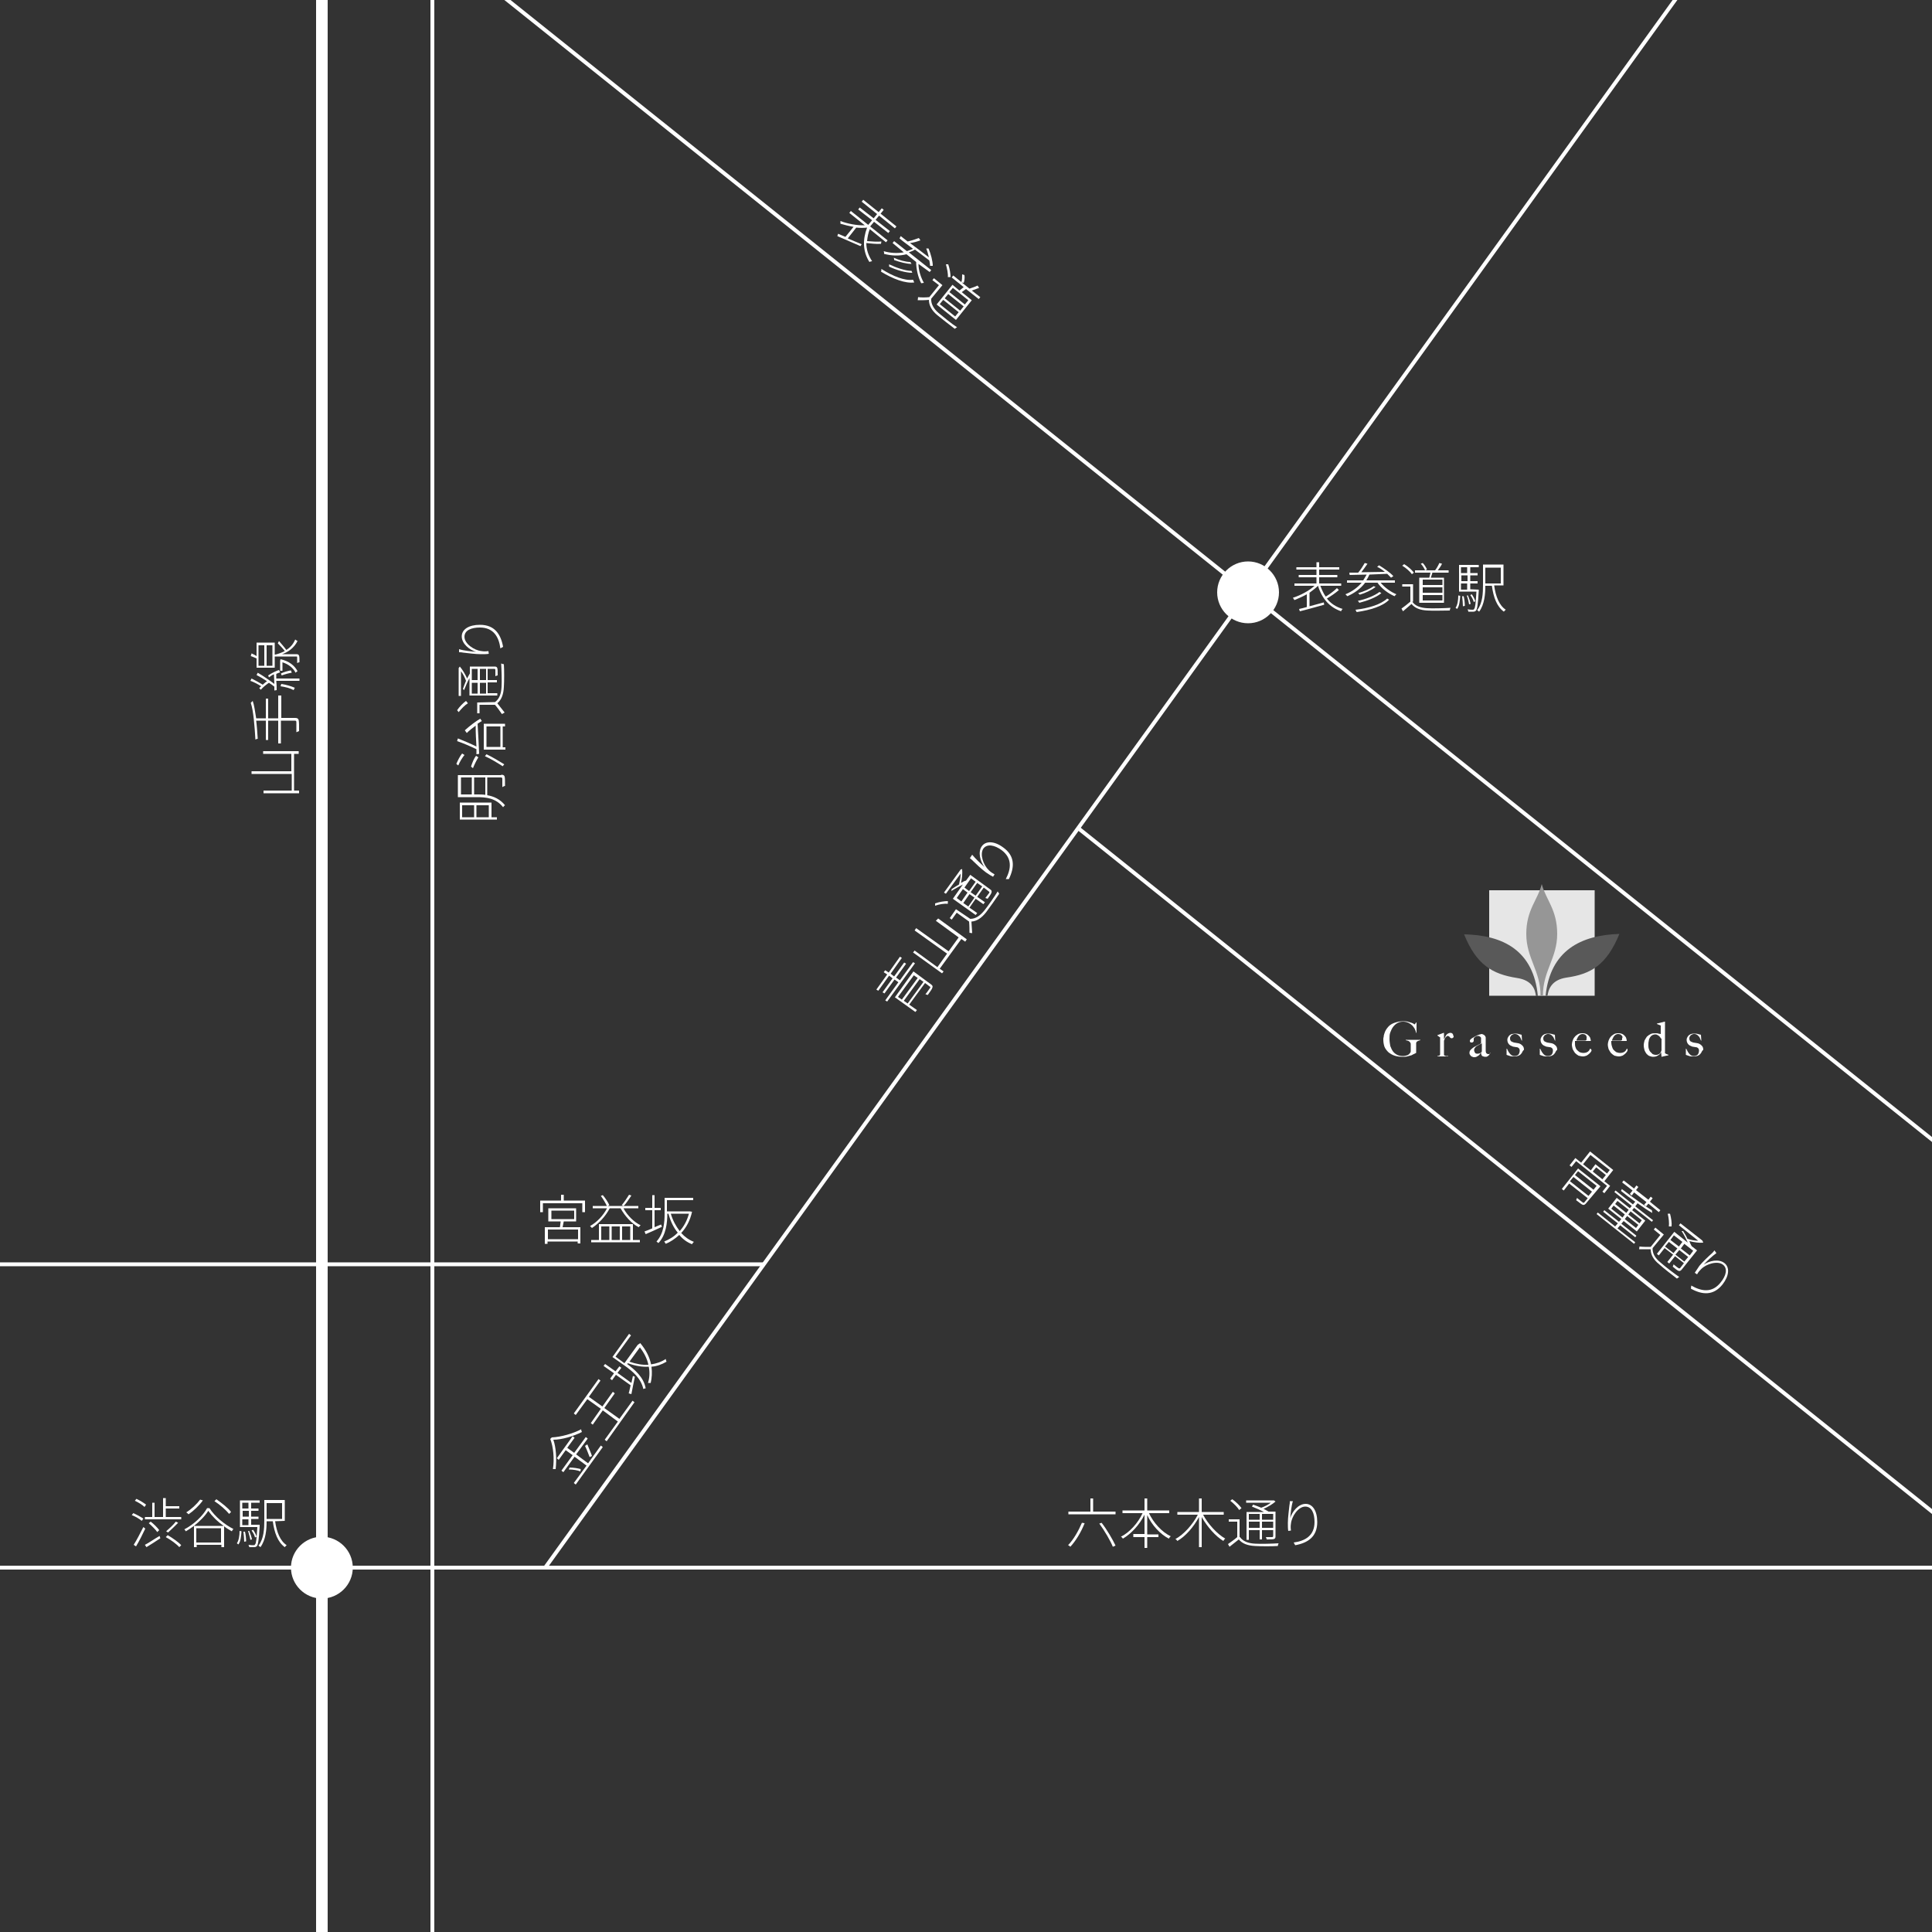 <?xml version="1.0" encoding="utf-8"?>
<!-- Generator: Adobe Illustrator 28.0.0, SVG Export Plug-In . SVG Version: 6.00 Build 0)  -->
<svg version="1.1" id="レイヤー_1" xmlns="http://www.w3.org/2000/svg" xmlns:xlink="http://www.w3.org/1999/xlink" x="0px"
	 y="0px" viewBox="0 0 500 500" style="enable-background:new 0 0 500 500;" xml:space="preserve">
<rect x="0" y="0" width="500" height="500" fill="#333333" stroke="none"/>
<style type="text/css">
	.st0{clip-path:url(#SVGID_00000128487350992133430650000000916584319701048238_);}
	.st1{fill:none;stroke:#FFFFFF;stroke-miterlimit:10;}
	.st2{fill:none;stroke:#FFFFFF;stroke-width:3;stroke-miterlimit:10;}
	.st3{fill:#FFFFFF;}
	.st4{fill:#E6E6E6;}
	.st5{fill:#969696;}
	.st6{fill:#595959;}
</style>
<g>
	<g>
		<g>
			<defs>
				<rect id="SVGID_1_" width="500" height="500"/>
			</defs>
			<clipPath id="SVGID_00000011005495684018182330000010806072077342663824_">
				<use xlink:href="#SVGID_1_"  style="overflow:visible;"/>
			</clipPath>
			<g style="clip-path:url(#SVGID_00000011005495684018182330000010806072077342663824_);">
				<line class="st1" x1="111.9" y1="-19.5" x2="111.9" y2="518"/>
				<line class="st2" x1="83.3" y1="-19.5" x2="83.3" y2="518"/>
				<line class="st1" x1="-13.8" y1="405.7" x2="508.9" y2="405.7"/>
				<line class="st1" x1="-13.8" y1="327.2" x2="197.7" y2="327.2"/>
				<line class="st1" x1="141.1" y1="405.7" x2="460.8" y2="-37.9"/>
				<line class="st1" x1="107.2" y1="-19.3" x2="553.5" y2="337.7"/>
				<line class="st1" x1="279" y1="214.3" x2="502.9" y2="393.5"/>
				<g>
					<path class="st3" d="M68.1,194.4h9.2v0.7h-1.2v9.5h1.3v0.7h-9.2v-0.7h7.3v-4.3H65.1v-0.7h10.3v-4.5h-7.3V194.4z"/>
					<path class="st3" d="M72.8,179.9v5.9h3.6c0.6,0,0.8,0.2,0.9,0.6c0.1,0.4,0.1,1.3,0.1,2.8c-0.2,0.1-0.5,0.2-0.7,0.3
						c0-1.2,0-2.3,0-2.6s-0.1-0.4-0.4-0.4h-3.6v5.9H72v-5.9h-2.6v5h-0.6v-5h-2.5c0.2,1.6,0.3,3.2,0.4,4.7c-0.2,0-0.4,0.1-0.6,0.2
						c-0.2-3.3-0.5-7.5-1.2-9.5l0.5-0.5c0.4,1.1,0.6,2.7,0.9,4.5h2.5v-5.1h0.6v5.1H72V180h0.8V179.9z"/>
					<path class="st3" d="M72.2,165.9c0.6,0.7,1.4,1.6,1.9,2.3c1-0.6,1.8-1.5,2.3-2.7c0.1,0.1,0.4,0.3,0.6,0.4
						c-0.9,1.8-2.5,2.9-4,3.4h3.7c0.4,0,0.6,0.1,0.7,0.4c0.1,0.3,0.1,0.8,0.1,1.7c-0.2,0-0.4,0.1-0.6,0.2c0-0.7,0-1.3,0-1.5
						s-0.1-0.2-0.2-0.2h-5.6v2.9h-4.7v-2.4c-0.5-0.2-1.1-0.5-1.5-0.6l0.2-0.7c0.4,0.2,0.9,0.4,1.3,0.7v-3.5h4.7v3.1h0.2
						c0.8-0.2,1.6-0.5,2.4-0.9c-0.5-0.7-1.3-1.5-1.8-2L72.2,165.9z M71.5,175.6h6v0.6h-6c0.1,0.9,0.1,1.7,0.1,2.4l-0.6,0.1v-1
						c-0.4-0.3-0.9-0.7-1.4-1c-0.6,0.4-1.5,1.1-2.1,1.8l-0.4-0.4c0.1-0.2,0.3-0.3,0.5-0.5c-0.8-0.5-1.9-1.1-2.8-1.4l0.3-0.6
						c1,0.5,2.1,1.1,2.9,1.6c0.4-0.4,0.8-0.7,1.1-0.9c-0.9-0.6-1.9-1.2-2.7-1.6l0.3-0.6c1.4,0.8,3.1,2,4.3,2.9
						c0-0.8-0.1-1.6-0.1-2.5c-0.5,0.2-0.9,0.5-1.3,0.8l-0.2-0.5c0.9-0.6,2.1-1.2,2.8-1.4l0.3,0.6c-0.3,0.1-0.6,0.2-1,0.4L71.5,175.6
						z M68.4,172.3V167h-1.5v5.3H68.4z M70.5,172.3V167H69v5.3H70.5z M72.6,170.6c2.2,0.5,3.6,1.6,4.4,3.1c-0.2,0.1-0.4,0.3-0.5,0.4
						c-0.6-1.2-1.8-2.2-3.4-2.7v2.2h-0.6v-2.5V171L72.6,170.6z M72.7,174.3c0.8-0.4,1.9-0.7,2.6-0.8l0.2,0.6
						c-0.7,0.1-1.8,0.4-2.6,0.7L72.7,174.3z M72.8,177c1.3,0.2,2.6,0.6,3.5,1c-0.1,0.1-0.2,0.4-0.3,0.6c-0.9-0.5-2.1-0.8-3.4-1
						L72.8,177z"/>
				</g>
				<g>
					<path class="st3" d="M129.7,200.5c0.5,0,0.8,0.1,0.9,0.5c0.1,0.4,0.1,1.1,0.1,2.4c-0.2,0-0.5,0.2-0.7,0.3c0-1,0-1.9,0-2.1
						c0-0.3-0.1-0.4-0.4-0.4h-3.5v4.6c1.7,0.3,3.3,1,4.6,2.6c-0.2,0.1-0.4,0.4-0.5,0.5c-1.9-2.4-4.5-2.6-6.8-2.6h-4.9v-5.7h11.2
						L129.7,200.5L129.7,200.5z M127.2,211.5h1.4v0.6H119v-4.4h8.2V211.5z M119.3,205.6h2.8v-4.4h-2.8V205.6z M119.6,211.5h3.1v-3.1
						h-3.1V211.5z M125.6,201.2h-2.9v4.4h0.9c0.6,0,1.3,0,2,0.1V201.2z M126.5,208.4h-3.2v3.1h3.2V208.4z"/>
					<path class="st3" d="M120.3,189c1.2-1.1,2.9-2.4,4-3l0.4,0.6c-0.3,0.2-0.7,0.4-1.1,0.7c0.2,2.9,0.3,5.8,0.4,7.8l-0.7,0.1
						c0-0.4,0-0.8,0-1.3c-1.4-0.7-3.5-1.6-5-2.1l0.2-0.7c1.5,0.6,3.4,1.4,4.8,2.1c-0.1-1.6-0.2-3.5-0.2-5.4
						c-0.8,0.6-1.6,1.2-2.3,1.9L120.3,189z M120.2,195.4c-0.5,0.6-1.2,1.7-1.6,2.7l-0.5-0.4c0.4-1,1-2.1,1.5-2.7L120.2,195.4z
						 M123.8,196c-0.4,0.6-1,1.8-1.4,2.8l-0.5-0.4c0.3-1,0.8-2.2,1.3-2.8L123.8,196z M125.2,194v-6.7h5.5v0.7h-0.6v5.4h0.7v0.6
						H125.2z M130.1,198.3c-1.1-0.7-3-1.9-4.6-2.6l0.4-0.5c1.5,0.7,3.3,1.8,4.6,2.6L130.1,198.3z M125.9,193.3h3.6V188h-3.6V193.3z"
						/>
					<path class="st3" d="M121.1,182c-0.7,0.4-1.7,1.4-2.4,2.3l-0.4-0.5c0.6-0.9,1.6-1.9,2.3-2.4L121.1,182z M119.8,178.3
						c0.2-0.6,0.5-1.4,0.8-2.1c-0.3-0.9-0.8-1.8-1.3-2.5v6.4h-0.6V173v-0.1l0.3-0.4c0.7,0.8,1.4,2,1.9,3.1c0.2-0.5,0.5-0.9,0.7-1.3
						v-1.8h6.4c0.4,0,0.6,0.1,0.7,0.4s0.1,0.9,0.1,1.9c-0.2,0-0.4,0.1-0.6,0.2c0-0.8,0-1.4,0-1.6c0-0.2-0.1-0.3-0.3-0.3h-1.7v2.9
						h2.4v0.6h-2.4v2.8h2.5v0.6h-7.2v-4.5c-0.5,0.9-1,2.1-1.4,3.1L119.8,178.3z M122.1,173.1v2.9h1.5v-2.9H122.1z M122.1,179.5h1.5
						v-2.8h-1.5V179.5z M128.1,181.7c1.1-0.8,1.6-2.1,1.7-3.9c0.1-1.5,0-4.6-0.1-6.1c0.2,0.1,0.5,0.2,0.7,0.2c0.1,1.4,0.1,4.4,0,5.9
						c-0.1,1.9-0.6,3.3-1.7,4.2c0.6,0.8,1.3,1.6,1.9,2.4l-0.7,0.4c-0.5-0.7-1.1-1.6-1.8-2.4h-4v2.2h-0.6v-2.8L128.1,181.7
						L128.1,181.7z M125.8,173.1h-1.6v2.9h1.6V173.1z M125.8,176.7h-1.6v2.8h1.6V176.7z"/>
					<path class="st3" d="M118.8,168c1.2,0.4,3.3,0.6,4.4,0.7c-1.7-0.5-3.7-2.1-3.7-4c0-1.8,1.8-3,4.7-3c3.8,0,5.4,2.4,6,5.7
						l-0.7,0.4c-0.4-3-1.8-5.4-5.3-5.4c-2.2,0-4,0.7-4,2.4c0,1.8,2.5,3.5,4.4,3.7c0.6,0.1,1.1,0.1,1.8,0l0.1,0.7
						c-0.5,0.1-1.3,0.1-2.1,0.1c-1.3,0-3.6-0.3-4.5-0.4c-0.4-0.1-0.7-0.1-1.1-0.1L118.8,168z"/>
				</g>
				<g>
					<path class="st3" d="M36.7,393.6c-0.6-0.5-1.6-1.1-2.6-1.5l0.4-0.5c0.9,0.4,2,1,2.6,1.4L36.7,393.6z M37.6,395.6
						c-0.7,1.5-1.6,3.3-2.4,4.6l-0.6-0.4c0.7-1.1,1.7-3,2.5-4.6L37.6,395.6z M37.4,390c-0.5-0.5-1.6-1.2-2.5-1.6l0.4-0.5
						c0.9,0.4,2,1.1,2.5,1.5L37.4,390z M37.5,399.8c1-0.5,2.4-1.5,3.8-2.3l0.2,0.6c-1.2,0.8-2.6,1.7-3.6,2.3L37.5,399.8z
						 M46.9,392.6v0.6h-9.4v-0.6h1.9v-3.7H40v3.7h2.2v-4.9h0.7v2.1h3.5v0.6h-3.5v2.2L46.9,392.6L46.9,392.6z M40.7,396.5
						c-0.4-0.6-1.4-1.6-2.2-2.3l0.5-0.4c0.8,0.6,1.8,1.6,2.2,2.2L40.7,396.5z M43.4,397.3c1.2,0.7,2.8,1.8,3.5,2.6l-0.5,0.5
						c-0.7-0.8-2.2-1.9-3.5-2.6L43.4,397.3z M46.1,394.1c-0.8,0.8-1.8,1.8-2.6,2.5l-0.5-0.3c0.8-0.7,1.9-1.7,2.5-2.5L46.1,394.1z"/>
					<path class="st3" d="M54.2,390.3c1.4,2.2,4,4.3,6.2,5.4c-0.2,0.2-0.3,0.4-0.4,0.6c-0.7-0.4-1.4-0.8-2-1.3v5.4h-0.7v-0.6h-6.4
						v0.6h-0.7v-5.5c-0.7,0.5-1.4,1-2.1,1.4c-0.1-0.2-0.3-0.4-0.4-0.5c2.5-1.3,4.8-3.5,5.9-5.5H54.2z M52.5,388.3
						c-1,1.4-2.4,2.7-3.7,3.6c-0.1-0.1-0.4-0.4-0.6-0.5c1.3-0.8,2.7-2.1,3.6-3.3L52.5,388.3z M57.9,394.9c-1.6-1.1-3-2.5-4-3.9
						c-0.8,1.3-2.2,2.7-3.7,3.9H57.9z M57.2,399.2v-3.7h-6.4v3.7H57.2z M59.3,391.8c-0.8-1-2.4-2.4-3.8-3.3L56,388
						c1.4,1,3.1,2.3,3.8,3.3L59.3,391.8z"/>
					<path class="st3" d="M61.3,399.4c0.5-0.7,0.7-2,0.7-3.2l0.5,0.1c-0.1,1.3-0.2,2.6-0.8,3.4L61.3,399.4z M67.2,394.7
						c0,0,0,0.2,0,0.3c-0.2,3.5-0.4,4.7-0.7,5.1c-0.2,0.2-0.4,0.3-0.7,0.3c-0.3,0-0.8,0-1.3,0c0-0.2-0.1-0.4-0.2-0.6
						c0.6,0.1,1.1,0.1,1.3,0.1c0.2,0,0.3,0,0.4-0.2c0.3-0.3,0.4-1.4,0.6-4.5h-4.5v-6.9h5.1v0.6H65v1.5h1.9v0.6H65v1.5h1.9v0.6H65
						v1.5h2.2V394.7z M62.7,388.9v1.5h1.6v-1.5H62.7z M64.4,391h-1.6v1.5h1.6V391z M62.7,394.7h1.6v-1.5h-1.6
						C62.7,393.2,62.7,394.7,62.7,394.7z M63.4,396.4c0.2,0.8,0.3,1.9,0.3,2.5l-0.5,0.1c0-0.7-0.1-1.7-0.2-2.6H63.4z M64.5,396.2
						c0.3,0.7,0.6,1.6,0.7,2.2l-0.4,0.1c-0.1-0.6-0.4-1.5-0.6-2.3L64.5,396.2z M66,397.9c-0.1-0.5-0.5-1.3-0.9-1.8l0.4-0.2
						c0.4,0.6,0.8,1.3,0.9,1.8L66,397.9z M71.2,393.7c0.4,2.8,1.3,5.1,3,6.2c-0.2,0.1-0.4,0.4-0.5,0.5c-1.8-1.3-2.7-3.7-3.1-6.7H69
						c0,2.1-0.2,4.8-1.6,6.7c-0.1-0.1-0.4-0.3-0.5-0.4c1.4-1.8,1.5-4.4,1.5-6.5v-5.3h5.3v5.4L71.2,393.7L71.2,393.7z M69,389v4.1h4
						V389H69z"/>
				</g>
				<g>
					<path class="st3" d="M346.5,152.7c-0.9,0.8-2.1,1.6-3.1,2.2c1,1.3,2.4,2.2,4.1,2.7c-0.2,0.1-0.4,0.4-0.4,0.6c-3-1-5-3.3-6-6.6
						l0,0c-0.6,0.6-1.4,1.2-2.2,1.8v3.5c1.2-0.3,2.5-0.7,3.7-1l0.1,0.6c-2.2,0.6-4.6,1.3-6.3,1.7l-0.2-0.6c0.6-0.1,1.2-0.3,2-0.5
						v-3.3c-1.1,0.6-2.2,1.1-3.2,1.5c-0.1-0.2-0.3-0.4-0.4-0.6c1.9-0.6,4.2-1.8,5.6-3.1H335V151h5.7v-1.6h-4.6v-0.6h4.6v-1.4h-5.2
						v-0.6h5.2v-1.3h0.7v1.3h5.2v0.6h-5.2v1.4h4.7v0.6h-4.7v1.6h5.7v0.6h-5.4c0.4,1,0.8,2,1.4,2.8c1-0.6,2.2-1.5,2.9-2.2
						L346.5,152.7z"/>
					<path class="st3" d="M357.3,150.8c1,1.2,2.6,2.4,4.1,3c-0.2,0.1-0.4,0.4-0.5,0.5c-1.6-0.7-3.4-2-4.4-3.5h-3.2
						c-1.2,1.6-2.8,2.7-4.6,3.5c-0.1-0.1-0.4-0.4-0.5-0.5c1.7-0.7,3.1-1.7,4.2-3h-3.8v-0.6h4.2c0.3-0.5,0.6-1,0.9-1.5
						c-1.7,0-3.2,0.1-4.4,0.1l-0.1-0.6h2.3c0.6-0.7,1.3-1.8,1.7-2.5l0.7,0.2c-0.5,0.7-1.1,1.6-1.6,2.2c1.9,0,4-0.1,6.1-0.1
						c-0.6-0.5-1.3-1-2-1.3l0.5-0.4c1.3,0.8,2.9,1.9,3.7,2.8l-0.6,0.4c-0.3-0.3-0.6-0.6-1-1c-1.5,0.1-3.1,0.1-4.6,0.2
						c-0.2,0.5-0.5,1-0.8,1.5h7.4v0.6L357.3,150.8L357.3,150.8z M359.5,155.2c-1.6,1.7-4.9,2.7-8.4,3.2c-0.1-0.2-0.2-0.4-0.3-0.6
						c3.5-0.4,6.6-1.4,8.2-2.9L359.5,155.2z M357.5,153.5c-1.3,1.1-3.7,2-5.7,2.5c-0.1-0.2-0.3-0.4-0.4-0.5c2-0.4,4.3-1.3,5.6-2.3
						L357.5,153.5z M356,151.9c-1,0.8-2.7,1.6-4.1,2c-0.1-0.1-0.3-0.3-0.4-0.4c1.4-0.4,3.1-1.1,4-1.8L356,151.9z"/>
					<path class="st3" d="M365.5,155.7c0.7,1.1,2.1,1.6,3.8,1.7c1.4,0.1,4.6,0,6.1-0.1c-0.1,0.2-0.2,0.5-0.2,0.7
						c-1.4,0-4.4,0.1-5.8,0c-1.9-0.1-3.2-0.6-4.1-1.7c-0.7,0.6-1.5,1.3-2.2,1.9l-0.4-0.7c0.7-0.5,1.5-1.1,2.3-1.8v-3.9h-2.1v-0.6
						h2.8v4.5L365.5,155.7L365.5,155.7z M365.4,148.6c-0.5-0.7-1.5-1.6-2.5-2.2l0.5-0.4c1,0.6,2,1.5,2.5,2.2L365.4,148.6z
						 M369.9,149.5c0.1-0.4,0.2-0.9,0.3-1.3h-4v-0.6h2.6c-0.2-0.5-0.6-1.2-1.1-1.7l0.5-0.2c0.5,0.5,0.9,1.2,1.1,1.7l-0.5,0.2h2.6
						c0.4-0.5,0.9-1.4,1.1-1.9l0.7,0.2c-0.3,0.6-0.7,1.2-1.1,1.7h2.8v0.6h-4.2c-0.1,0.5-0.3,0.9-0.4,1.3h3.4v6.5h-6.4v-6.5H369.9z
						 M373.3,150h-5.1v1.4h5.1V150z M373.3,152h-5.1v1.4h5.1V152z M373.3,154h-5.1v1.4h5.1V154z"/>
					<path class="st3" d="M376.7,157.3c0.5-0.7,0.7-2,0.7-3.2l0.5,0.1c-0.1,1.3-0.2,2.6-0.8,3.4L376.7,157.3z M382.7,152.6
						c0,0,0,0.2,0,0.3c-0.2,3.5-0.4,4.7-0.7,5.1c-0.2,0.2-0.4,0.3-0.7,0.3c-0.3,0-0.8,0-1.3,0c0-0.2-0.1-0.4-0.2-0.6
						c0.6,0.1,1.1,0.1,1.3,0.1c0.2,0,0.3,0,0.4-0.2c0.3-0.3,0.4-1.4,0.6-4.5h-4.5v-6.9h5.1v0.6h-2.2v1.5h1.9v0.6h-1.9v1.5h1.9v0.6
						h-1.9v1.5L382.7,152.6L382.7,152.6z M378.1,146.8v1.5h1.6v-1.5H378.1z M379.8,148.9h-1.6v1.5h1.6V148.9z M378.1,152.6h1.6V151
						h-1.6V152.6z M378.8,154.3c0.2,0.8,0.3,1.9,0.3,2.5l-0.5,0.1c0-0.7-0.1-1.7-0.2-2.6H378.8z M379.9,154.1
						c0.3,0.7,0.6,1.6,0.7,2.2l-0.4,0.1c-0.1-0.6-0.3-1.5-0.6-2.3H379.9z M381.4,155.8c-0.1-0.5-0.5-1.3-0.9-1.8l0.4-0.2
						c0.4,0.6,0.8,1.3,0.9,1.8L381.4,155.8z M386.7,151.6c0.4,2.8,1.3,5.1,3,6.2c-0.2,0.1-0.4,0.4-0.5,0.5c-1.8-1.3-2.7-3.7-3.1-6.7
						h-1.7c0,2.1-0.2,4.8-1.6,6.7c-0.1-0.1-0.4-0.3-0.5-0.4c1.4-1.8,1.5-4.4,1.5-6.5v-5.3h5.3v5.4h-2.4L386.7,151.6L386.7,151.6z
						 M384.4,146.9v4.1h4v-4.1H384.4z"/>
				</g>
				<g>
					<path class="st3" d="M228,63.1c-1.2,0.1-2.7-0.1-3.8-0.2c0,1.6,0.5,3.2,1.5,4.7c-0.2,0-0.5,0.1-0.7,0.2
						c-1.7-2.7-1.8-5.7-0.6-8.9l0,0c-0.9,0.1-1.8,0.1-2.8,0l-2.2,2.8c1.1,0.5,2.4,1,3.6,1.5l-0.3,0.5c-2.1-0.9-4.4-1.9-6-2.6
						l0.2-0.6c0.5,0.2,1.2,0.5,1.9,0.8l2.1-2.6c-1.2-0.2-2.4-0.5-3.4-0.8c0-0.2,0-0.5,0-0.7c1.8,0.7,4.4,1.2,6.3,1.1l-4-3.2l0.4-0.5
						l4.5,3.6l1-1.2l-3.6-2.8l0.4-0.5l3.6,2.8l0.9-1.1l-4-3.2l0.4-0.5l4,3.2l0.8-1l0.5,0.4l-0.8,1l4.1,3.3l-0.4,0.5l-4.1-3.3
						l-0.9,1.1l3.7,2.9l-0.4,0.5l-3.7-2.9l-1,1.2l4.5,3.6l-0.4,0.5l-4.2-3.4c-0.4,1-0.6,2-0.7,3.1c1.2,0.1,2.7,0.2,3.7,0.1L228,63.1
						z"/>
					<path class="st3" d="M236.6,73.1c-2.3,0.3-5.5-0.9-8.6-2.8c0.1-0.2,0.1-0.5,0.1-0.7c3,1.9,6,3.1,8.2,2.8L236.6,73.1z
						 M237.7,68.3c0,1.6,0.6,3.5,1.4,4.9c-0.2,0-0.5,0.1-0.7,0.1c-0.8-1.5-1.3-3.7-1.3-5.5l-2.5-2c-1.9,0.5-3.9,0.4-5.8-0.1
						c0-0.2,0-0.5-0.1-0.7c1.7,0.5,3.5,0.6,5.2,0.3l-2.9-2.4l0.4-0.5l3.3,2.6c0.6-0.2,1.1-0.4,1.6-0.6c-1.3-1-2.6-1.9-3.5-2.7
						l0.3-0.6l1.8,1.4c0.9-0.2,2.1-0.6,2.9-0.9l0.4,0.6c-0.8,0.3-1.8,0.6-2.7,0.7c1.5,1.1,3.2,2.4,4.9,3.7c-0.2-0.8-0.4-1.6-0.7-2.3
						h0.6c0.6,1.4,1.1,3.3,1.1,4.5h-0.7c0-0.4-0.1-0.9-0.2-1.4c-1.2-0.9-2.5-1.9-3.7-2.8c-0.5,0.3-1,0.5-1.6,0.7l5.8,4.6l-0.4,0.5
						L237.7,68.3z M236.1,70.6c-1.7,0-4.1-0.7-6-1.6c0-0.2,0-0.5,0-0.6c1.9,0.9,4.2,1.7,5.8,1.7L236.1,70.6z M235.9,68.3
						c-1.3,0-3.1-0.5-4.5-1c0-0.2,0-0.4-0.1-0.6c1.3,0.6,3.1,1.1,4.3,1.1L235.9,68.3z"/>
					<path class="st3" d="M241,77.3c-0.1,1.3,0.6,2.6,1.9,3.7c1.1,0.9,3.5,2.9,4.8,3.7c-0.2,0.1-0.4,0.2-0.6,0.4
						c-1.2-0.9-3.5-2.7-4.6-3.6c-1.4-1.2-2.1-2.5-2.1-3.9c-0.9,0.1-1.9,0.1-2.9,0.1l0.1-0.8c0.8,0.1,1.9,0.1,2.9,0l2.5-3.1l-1.7-1.3
						l0.4-0.5l2.2,1.8L241,77.3z M248.3,75.2c0.3-0.2,0.7-0.6,1.1-0.9l-3.1-2.5l0.4-0.5l2.1,1.7c0.2-0.5,0.2-1.3,0.2-2l0.6,0.2
						c0.1,0.7,0,1.5-0.2,2l-0.5-0.1l2,1.6c0.6-0.2,1.5-0.5,2.1-0.8l0.4,0.6c-0.6,0.2-1.3,0.5-1.9,0.7l2.2,1.7l-0.4,0.5l-3.3-2.6
						c-0.4,0.3-0.8,0.6-1.1,0.8l2.6,2.1l-4.1,5.1l-5-4l4.1-5.1L248.3,75.2z M248.1,80.8l-4-3.2l-0.9,1.1l4,3.2L248.1,80.8z
						 M249.4,79.3l-4-3.2l-0.9,1.1l4,3.2L249.4,79.3z M245.3,71.7c0.1-0.8-0.2-2.2-0.5-3.3h0.6c0.4,1.1,0.6,2.5,0.6,3.3H245.3z
						 M250.6,77.7l-4-3.2l-0.9,1.1l4,3.2L250.6,77.7z"/>
				</g>
				<g>
					<path class="st3" d="M280.7,394.2c-0.9,2.3-2.3,4.6-3.7,6.1c-0.1-0.1-0.4-0.4-0.6-0.4c1.4-1.4,2.7-3.7,3.6-5.8L280.7,394.2z
						 M288.7,391.2v0.7h-12.2v-0.7h5.7v-3.4h0.7v3.4H288.7z M285.1,394.1c1.4,1.8,2.9,4.4,3.6,5.9l-0.7,0.3c-0.6-1.5-2.1-4.1-3.5-6
						L285.1,394.1z"/>
					<path class="st3" d="M297.3,391.5c1.2,2.6,3.4,5,5.7,6.1c-0.2,0.1-0.4,0.4-0.5,0.6c-2.3-1.2-4.4-3.5-5.6-6.1v5h2.9v0.7h-2.9
						v2.8h-0.7v-2.8h-2.9V397h2.9v-5c-1.3,2.6-3.4,4.9-5.6,6.2c-0.1-0.2-0.3-0.4-0.5-0.5c2.2-1.1,4.4-3.5,5.6-6.1h-5.2v-0.7h5.7
						v-3.1h0.7v3.1h5.7v0.7h-5.3L297.3,391.5L297.3,391.5z"/>
					<path class="st3" d="M311.3,391.9c1.3,2.5,3.7,5.1,5.8,6.3c-0.2,0.1-0.4,0.4-0.5,0.6c-2-1.2-4.2-3.7-5.6-6.2v7.8h-0.7v-7.8
						c-1.4,2.6-3.5,5-5.6,6.2c-0.1-0.2-0.3-0.4-0.5-0.5c2.2-1.2,4.5-3.8,5.8-6.3h-5.3v-0.7h5.6v-3.5h0.7v3.5h5.7v0.7h-5.4V391.9z"/>
					<path class="st3" d="M320.9,397.8c0.8,1.1,2.1,1.6,3.9,1.7c1.5,0.1,4.6,0,6.1-0.1c-0.1,0.2-0.2,0.5-0.2,0.7
						c-1.4,0.1-4.4,0.1-5.9,0c-1.9-0.1-3.3-0.6-4.2-1.7c-0.8,0.6-1.6,1.3-2.4,1.9l-0.4-0.7c0.7-0.5,1.6-1.1,2.4-1.8v-4H318v-0.6h2.8
						v4.6H320.9z M320.7,390.8c-0.4-0.7-1.4-1.7-2.3-2.4l0.5-0.4c0.9,0.6,1.9,1.6,2.4,2.3L320.7,390.8z M324.3,389.4
						c0.6,0.2,1.4,0.5,2.1,0.8c0.9-0.3,1.8-0.8,2.5-1.3h-6.4v-0.6h7.1h0.1l0.4,0.3c-0.8,0.7-2,1.4-3.1,1.9c0.5,0.2,0.9,0.5,1.3,0.7
						h1.8v6.4c0,0.4-0.1,0.6-0.4,0.7s-0.9,0.1-1.9,0.1c0-0.2-0.1-0.4-0.2-0.6c0.8,0,1.4,0,1.6,0s0.3-0.1,0.3-0.3V396h-2.9v2.4H326
						V396h-2.8v2.5h-0.6v-7.2h4.5c-0.9-0.5-2.1-1-3.1-1.4L324.3,389.4z M323.2,391.8v1.5h2.8v-1.5H323.2z M326,395.4v-1.6h-2.8v1.6
						H326z M329.5,391.8h-2.9v1.5h2.9V391.8z M329.5,395.4v-1.6h-2.9v1.6H329.5z"/>
					<path class="st3" d="M334.6,388.5c-0.4,1.2-0.6,3.3-0.7,4.4c0.5-1.7,2.1-3.7,4-3.7c1.8,0,3,1.8,3,4.7c0,3.8-2.4,5.4-5.7,6
						l-0.4-0.7c3-0.4,5.4-1.8,5.4-5.3c0-2.2-0.7-4-2.4-4c-1.8,0-3.5,2.5-3.7,4.4c-0.1,0.6-0.1,1.1,0,1.8l-0.7,0.1
						c-0.1-0.5-0.1-1.3-0.1-2.1c0-1.3,0.3-3.6,0.4-4.5c0.1-0.4,0.1-0.7,0.1-1.1L334.6,388.5z"/>
				</g>
				<g>
					<path class="st3" d="M236.3,249l0.5,0.3l-7.2,9.9l-0.5-0.3l3.4-4.7l-1-0.7l-2.6,3.6l-0.5-0.3l2.6-3.6l-0.9-0.7l-2.8,3.9
						l-0.5-0.3l2.8-3.9l-0.9-0.6l0.4-0.5l0.9,0.6l2.9-4.1l0.5,0.3l-2.9,4.1l0.9,0.7l2.6-3.6l0.5,0.3l-2.6,3.6l1,0.7L236.3,249z
						 M241,254.8c0.4,0.3,0.4,0.5,0.3,0.8c-0.1,0.4-0.5,0.9-1.2,1.9c-0.2-0.1-0.4-0.1-0.6-0.2c0.6-0.7,1-1.4,1.2-1.6
						c0.1-0.2,0.1-0.3-0.1-0.4l-1.2-0.9l-4.1,5.6l2,1.4l-0.4,0.5l-5.3-3.8l4.8-6.7L241,254.8z M232.4,258l1,0.7l4.1-5.6l-1-0.7
						L232.4,258z M239,254.1l-1-0.7l-4.1,5.6l1,0.7L239,254.1z"/>
					<path class="st3" d="M242.8,237.7l7.4,5.4l-0.4,0.6l-1-0.7l-5.6,7.7l1,0.7l-0.4,0.5l-7.5-5.4l0.4-0.5l5.9,4.3l2.5-3.5l-8.4-6
						l0.4-0.6l8.4,6l2.6-3.6l-5.9-4.3L242.8,237.7z"/>
					<path class="st3" d="M245.3,233.9c-0.8-0.1-2.2,0.1-3.3,0.5v-0.6c1.1-0.4,2.4-0.6,3.3-0.6V233.9z M246.3,230.1
						c0.6-0.4,1.2-0.8,1.9-1.2c0.2-0.9,0.4-1.9,0.4-2.8l-3.8,5.2l-0.5-0.3l4.2-5.8v-0.1l0.5-0.2c0.1,1.1,0,2.4-0.3,3.6
						c0.5-0.3,0.9-0.5,1.3-0.6l1.1-1.5l5.2,3.8c0.3,0.2,0.4,0.4,0.3,0.8c-0.1,0.3-0.4,0.8-1,1.6c-0.2-0.1-0.4-0.1-0.6-0.2
						c0.5-0.6,0.9-1.2,1-1.3c0.1-0.2,0.1-0.2-0.1-0.4l-1.3-1l-1.7,2.4l2,1.4l-0.4,0.5l-2-1.4l-1.6,2.3l2,1.4l-0.4,0.5l-5.9-4.2
						l2.6-3.7c-0.9,0.5-2.1,1.1-3,1.7L246.3,230.1z M251.1,237.8c1.4,0,2.5-0.8,3.6-2.1c0.9-1.1,2.7-3.7,3.5-5
						c0.1,0.2,0.3,0.4,0.4,0.6c-0.8,1.2-2.5,3.6-3.4,4.8c-1.2,1.5-2.4,2.3-3.8,2.4c0.1,1,0.1,2,0.2,3l-0.7-0.1c0-0.8,0-1.9-0.1-2.9
						l-3.2-2.3l-1.3,1.8l-0.5-0.4l1.6-2.3L251.1,237.8z M247.6,232.4l1.2,0.9l1.6-2.3l-1.2-0.9L247.6,232.4z M252.2,232.3l-1.3-0.9
						l-1.6,2.3l1.3,0.9L252.2,232.3z M251.3,227.3l-1.7,2.4l1.2,0.9l1.7-2.4L251.3,227.3z M254.2,229.4l-1.3-0.9l-1.7,2.4l1.3,0.9
						L254.2,229.4z"/>
					<path class="st3" d="M251.6,221.2c0.8,1,2.4,2.5,3.2,3.2c-1.1-1.4-1.8-3.9-0.7-5.4c1-1.4,3.2-1.4,5.5,0.3
						c3.1,2.2,3,5.1,1.5,8.2h-0.8c1.4-2.7,1.7-5.4-1.1-7.5c-1.8-1.3-3.7-1.7-4.7-0.4c-1,1.5,0,4.3,1.4,5.6c0.4,0.4,0.8,0.7,1.5,1.1
						l-0.4,0.6c-0.4-0.2-1.1-0.6-1.8-1.1c-1.1-0.8-2.7-2.3-3.4-3c-0.3-0.3-0.5-0.5-0.8-0.7L251.6,221.2z"/>
				</g>
				<g>
					<path class="st3" d="M142.8,372c2.4-0.1,5.5-1,7.6-2.1c0,0.2,0.1,0.5,0.2,0.7c-2.2,1.1-5.2,2-7.4,2c0.7,1.9,0.9,5,0.6,7.6
						c-0.2,0-0.5,0-0.7,0c0.4-2.7,0.1-5.8-0.7-7.8L142.8,372z M152.2,378.7l3.3-4.6l0.5,0.4l-7,9.7l-0.5-0.4l3.3-4.5l-3.1-2.3
						l-2.9,4l-0.5-0.4l2.9-4l-1.8-1.3l-1.8,2.5l-0.5-0.4l4.1-5.7l0.5,0.4l-1.9,2.6l1.8,1.3l3-4.1l0.5,0.4l-3,4.1L152.2,378.7z
						 M147.4,379.8c1,0,2.2,0.2,2.9,0.4l-0.1,0.6c-0.7-0.3-1.9-0.5-3-0.5L147.4,379.8z M152.6,377.1c-0.3-0.8-0.8-2.1-1.2-2.9
						l0.6-0.4c0.4,1,0.9,2.1,1.2,3L152.6,377.1z"/>
					<path class="st3" d="M163.7,362.5l0.5,0.4L157,373l-0.5-0.4l3.4-4.7L156,365l-2.6,3.7l-0.5-0.4l2.6-3.7l-3.5-2.5l-3,4.1
						l-0.5-0.4l6.4-8.9l0.5,0.4l-3,4.2l3.5,2.5l2.7-3.8l0.5,0.4l-2.7,3.8l3.9,2.8L163.7,362.5z"/>
					<path class="st3" d="M164.3,356.3c-0.3,1.6-0.7,3.3-0.9,4.5l-0.7-0.2c0.2-0.6,0.3-1.3,0.5-2.1l-3.8-2.7l-1,1.4l-0.5-0.4l1-1.4
						l-2.7-1.9l0.4-0.5l2.7,1.9l1-1.3l0.5,0.4l-1,1.3l3.6,2.6c0.1-0.6,0.3-1.2,0.4-1.8L164.3,356.3z M165.7,347.6
						c1.5,1.8,2.4,3.6,2.8,5.5c1.3-0.2,2.6-0.6,3.8-1.4c0,0.2,0.1,0.5,0.2,0.7c-1.2,0.7-2.5,1.2-3.9,1.3c0.2,1.5,0.1,2.9-0.2,4.2
						c-0.2,0-0.5,0-0.7,0c0.4-1.3,0.5-2.7,0.2-4.2c-1.7,0.1-3.5-0.2-5.4-0.9l-0.2,0.2l0,0c1.9,1.4,4.3,3.4,4.8,6.3
						c-0.2,0-0.5,0.1-0.6,0.2c-0.6-2.8-2.8-4.6-4.6-5.9l-3.4-2.4l4.3-6l0.5,0.4l-4,5.5l2.3,1.7l3.4-4.7l0.1-0.1L165.7,347.6z
						 M162.9,352.4c1.7,0.6,3.4,0.9,4.9,0.8c-0.3-1.5-1.1-3.1-2.2-4.5L162.9,352.4z"/>
				</g>
				<g>
					<path class="st3" d="M410.4,311.5c-0.3,0.3-0.5,0.4-0.8,0.3s-0.9-0.6-1.7-1.2c0.1-0.2,0.2-0.4,0.2-0.6c0.7,0.6,1.3,1,1.5,1.2
						c0.2,0.1,0.3,0.1,0.4,0l0.9-1.1l-4.8-3.8l-1.4,1.8l-0.5-0.4l4.2-5.3l5.8,4.6L410.4,311.5z M416.7,306.9l-1.5,1.9l-0.5-0.4
						l1.2-1.5l-8-6.4l-1.2,1.5l-0.5-0.4l1.5-1.9l1.5,1.2l2.3-2.9l6,4.8l-2.3,2.9L416.7,306.9z M411.1,309.5l0.9-1.1l-4.8-3.8
						l-0.9,1.1L411.1,309.5z M408.4,303.1l-0.8,1l4.8,3.8l0.8-1L408.4,303.1z M409.7,301.3l2,1.6l1.2-1.6l3,2.4l0.7-0.9l-5-3.9
						L409.7,301.3z M415.6,304.1l-2.5-2l-0.9,1.1l2.5,2L415.6,304.1z"/>
					<path class="st3" d="M423.2,321.5l-0.3,0.4l-9.7-7.7l0.3-0.4l4.5,3.6l0.7-0.8l-3.8-3l0.3-0.4l3.8,3l0.6-0.7l-3.4-2.7l2.2-2.8
						l3.4,2.7l0.5-0.6l-4.5-3.6l0.3-0.4l4.5,3.6l0.6-0.7c-1.3-0.9-2.6-1.9-3.7-2.8c0.1-0.1,0.2-0.3,0.2-0.5c2.6,2,5.9,4.4,7.8,5.5
						l0.1,0.7c-1.1-0.6-2.4-1.5-3.8-2.5l-0.6,0.8l4.6,3.6l-0.3,0.4l-4.6-3.6l-0.5,0.6l3.4,2.7l-2.2,2.8l-3.4-2.7l-0.6,0.7l3.9,3.1
						l-0.3,0.4l-3.9-3.1l-0.7,0.8L423.2,321.5z M419.9,315.1l0.6-0.8l-2.9-2.3l-0.6,0.8L419.9,315.1z M418,311.6l2.9,2.3l0.6-0.8
						l-2.9-2.3L418,311.6z M422.5,308.1l-2.7-2.1l0.4-0.5l2.7,2.1l0.6-0.8l0.5,0.4l-0.6,0.8l3.2,2.5l0.6-0.8l0.5,0.4L427,311
						l2.7,2.2l-0.4,0.5l-2.7-2.2l-0.6,0.7l-0.5-0.4l0.6-0.7l-3.2-2.5l-0.6,0.8l-0.5-0.4L422.5,308.1z M424,317l-2.9-2.3l-0.6,0.8
						l2.9,2.3L424,317z M422,313.5l-0.6,0.8l2.9,2.3l0.6-0.8L422,313.5z"/>
					<path class="st3" d="M427.7,323c-0.1,1.3,0.6,2.6,2,3.7c1.1,1,3.6,2.9,4.9,3.8c-0.2,0.1-0.4,0.2-0.6,0.4
						c-1.2-0.9-3.5-2.7-4.6-3.7c-1.5-1.2-2.2-2.5-2.2-3.9c-1,0-2,0-3,0l0.1-0.7c0.8,0.1,1.9,0.1,2.9,0.1l2.5-3.1l-1.7-1.4l0.4-0.5
						l2.2,1.8L427.7,323z M435.6,318.6c0.4,0.6,0.8,1.3,1.1,2c0.9,0.3,1.9,0.5,2.8,0.5l-5-4l0.4-0.5l5.6,4.4l0.1,0.1l0.2,0.5
						c-1.1,0.1-2.4-0.1-3.6-0.4c0.2,0.5,0.4,1,0.6,1.3l1.4,1.1l-4,5c-0.3,0.3-0.5,0.4-0.8,0.3s-0.8-0.5-1.5-1.1
						c0.1-0.2,0.2-0.4,0.2-0.6c0.6,0.5,1.1,0.9,1.3,1c0.2,0.1,0.2,0.1,0.4,0l1-1.3l-2.3-1.8L432,327l-0.5-0.4l1.5-1.9l-2.2-1.7
						l-1.5,1.9l-0.5-0.4l4.5-5.7l3.5,2.8c-0.4-0.9-1-2.1-1.6-3L435.6,318.6z M433.1,324.3l1-1.2l-2.2-1.7l-1,1.2L433.1,324.3z
						 M431.9,317.4c0.1-0.8,0-2.2-0.3-3.3h0.6c0.3,1.1,0.5,2.4,0.4,3.3H431.9z M433.2,319.7l-0.9,1.2l2.2,1.7l0.9-1.2L433.2,319.7z
						 M435.9,326.5l1-1.2l-2.3-1.8l-1,1.2L435.9,326.5z M438.2,323.7l-2.3-1.8l-0.9,1.2l2.3,1.8L438.2,323.7z"/>
					<path class="st3" d="M444.2,324.3c-1,0.7-2.6,2.2-3.3,3c1.4-1,3.9-1.6,5.4-0.4c1.4,1.1,1.2,3.3-0.5,5.5c-2.4,3-5.3,2.7-8.2,1.1
						l0.1-0.8c2.6,1.5,5.4,2,7.6-0.8c1.4-1.7,1.9-3.6,0.6-4.6c-1.4-1.1-4.3-0.2-5.6,1.1c-0.4,0.4-0.8,0.8-1.1,1.4l-0.6-0.4
						c0.3-0.4,0.7-1.1,1.2-1.8c0.8-1,2.5-2.6,3.2-3.2c0.3-0.3,0.5-0.5,0.7-0.8L444.2,324.3z"/>
				</g>
				<g>
					<path class="st3" d="M151.4,310.7v3h-0.7v-2.3h-10.2v2.3h-0.7v-3h5.4v-1.5h0.7v1.5H151.4z M145.9,316.1c-0.1,0.5-0.2,1-0.3,1.5
						h4.6v4.2h-0.7v-0.5h-7.8v0.6H141v-4.3h3.9c0.1-0.4,0.1-1,0.2-1.5h-3.2v-3.4h7.2v3.4L145.9,316.1L145.9,316.1z M149.6,318.2
						h-7.8v2.5h7.8V318.2z M142.7,315.5h5.9v-2.2h-5.9V315.5z"/>
					<path class="st3" d="M161.4,312.8c1,1.8,2.7,3.5,4.4,4.3c-0.2,0.1-0.4,0.4-0.5,0.5c-1.8-0.9-3.6-2.9-4.7-4.9h-2.8
						c-1.1,2.1-2.8,3.9-4.6,5.1c-0.1-0.1-0.4-0.4-0.5-0.5c1.8-1,3.4-2.7,4.4-4.6h-3.7v-0.6h11.8v0.6h-3.8L161.4,312.8L161.4,312.8z
						 M163.7,320.9h1.9v0.6H153v-0.6h2v-4.1h8.8v4.1H163.7z M156,309.3c0.7,0.8,1.4,1.9,1.7,2.6l-0.6,0.3c-0.3-0.7-1-1.9-1.6-2.7
						L156,309.3z M155.6,320.9h2.1v-3.5h-2.1V320.9z M158.3,317.4v3.5h2.1v-3.5H158.3z M163.4,309.4c-0.6,0.9-1.3,2-2,2.7l-0.5-0.2
						c0.6-0.7,1.4-1.9,1.9-2.7L163.4,309.4z M161,317.4v3.5h2.1v-3.5H161z"/>
					<path class="st3" d="M171.3,317.5c-1.5,0.7-3,1.4-4.2,1.9l-0.3-0.7c0.6-0.2,1.3-0.5,2-0.8v-4.7H167v-0.6h1.8v-3.3h0.6v3.3h1.6
						v0.6h-1.6v4.4c0.5-0.2,1.1-0.5,1.7-0.7L171.3,317.5z M179.1,313.6c-0.5,2.3-1.5,4.1-2.8,5.5c0.9,1,2,1.8,3.3,2.3
						c-0.2,0.1-0.4,0.4-0.5,0.6c-1.3-0.5-2.4-1.3-3.3-2.4c-1.1,1-2.3,1.8-3.5,2.3c-0.1-0.2-0.3-0.4-0.4-0.6c1.2-0.5,2.5-1.2,3.5-2.3
						c-1.1-1.3-1.9-3-2.4-4.9h-0.3l0,0c0,2.3-0.3,5.5-2.3,7.6c-0.1-0.1-0.4-0.3-0.5-0.4c1.9-2.1,2.1-5,2.1-7.2V310h7.4v0.6h-6.8v2.9
						h5.8h0.1L179.1,313.6z M173.6,314.1c0.5,1.7,1.3,3.2,2.3,4.5c1.1-1.2,1.9-2.7,2.4-4.5H173.6z"/>
				</g>
				<g>
					<circle class="st3" cx="83.3" cy="405.7" r="7.5"/>
					<path class="st3" d="M83.3,398.7c3.9,0,7,3.1,7,7s-3.1,7-7,7s-7-3.1-7-7S79.4,398.7,83.3,398.7 M83.3,397.7c-4.4,0-8,3.6-8,8
						s3.6,8,8,8s8-3.6,8-8S87.7,397.7,83.3,397.7L83.3,397.7z"/>
				</g>
				<g>
					<circle class="st3" cx="323" cy="153.3" r="7.5"/>
					<path class="st3" d="M323,146.3c3.9,0,7,3.1,7,7s-3.1,7-7,7s-7-3.1-7-7S319.1,146.3,323,146.3 M323,145.3c-4.4,0-8,3.6-8,8
						s3.6,8,8,8s8-3.6,8-8S327.4,145.3,323,145.3L323,145.3z"/>
				</g>
				<g>
					<g>
						<g>
							<rect x="385.4" y="230.4" class="st4" width="27.3" height="27.3"/>
							<g>
								<path class="st5" d="M399.3,257.7c0-6.5,3.7-9.7,3.7-16s-2.9-8.8-4-12.9c-1,4.1-4,6.6-4,12.9c0,6.3,3.7,9.5,3.7,16H399.3z"
									/>
								<path class="st6" d="M378.9,241.8c3.2,7.9,7.3,10.3,13.7,11.3c4,0.6,4.7,3,4.9,4.7h0.5C396.9,246,389,242,378.9,241.8z
									 M400,257.7h0.5c0.2-1.5,0.9-4.1,4.9-4.7c6.4-0.9,10.4-3.3,13.7-11.3C409.1,242,401.2,246,400,257.7z"/>
							</g>
						</g>
					</g>
					<g>
						<path class="st3" d="M367,269.4c-0.2,0.1-0.3,0.1-0.4,0.3c-0.1,0.1-0.1,0.2-0.1,0.4c0,0.2,0,0.4,0,0.6v1.8
							c-0.1,0-0.2,0.1-0.4,0.2c-0.2,0.1-0.5,0.2-0.8,0.4c-0.3,0.1-0.7,0.2-1.1,0.3s-0.8,0.1-1.2,0.1c-0.8,0-1.5-0.1-2.1-0.3
							c-0.6-0.2-1.1-0.5-1.6-0.9c-0.4-0.4-0.8-0.9-1-1.4c-0.2-0.6-0.3-1.2-0.3-1.9c0-0.2,0-0.4,0.1-0.7c0-0.3,0.1-0.6,0.2-0.9
							s0.2-0.6,0.4-0.9c0.2-0.3,0.4-0.6,0.7-0.9c0.4-0.4,0.9-0.7,1.5-0.9s1.3-0.4,2.1-0.4c0.5,0,0.9,0,1.3,0.1s0.7,0.2,1,0.3
							c0.3,0.1,0.5,0.2,0.6,0.3s0.2,0.1,0.2,0.1s0.1,0,0.1-0.1c0.1-0.1,0.2-0.2,0.3-0.4h0.1v2.7h-0.1c-0.1-0.4-0.2-0.7-0.4-1.1
							c-0.2-0.3-0.4-0.6-0.6-0.8c-0.3-0.3-0.6-0.5-1-0.7c-0.4-0.2-0.9-0.3-1.4-0.3s-1,0.1-1.5,0.4c-0.4,0.2-0.8,0.6-1.1,1
							c-0.3,0.4-0.5,0.9-0.7,1.4s-0.2,1.1-0.2,1.7c0,0.6,0.1,1.2,0.2,1.8c0.2,0.5,0.4,1,0.7,1.4c0.3,0.4,0.7,0.7,1.1,0.9
							s0.9,0.3,1.5,0.3c0.4,0,0.8-0.1,1.1-0.2c0.3-0.1,0.6-0.4,0.8-0.7c0.1-0.1,0.1-0.3,0.1-0.6c0-0.3,0-0.6,0-0.8
							c0-0.3,0-0.6,0-0.8c0-0.2-0.1-0.4-0.3-0.6s-0.5-0.3-1-0.4v-0.1h3.8v0.1C367.3,269.3,367.2,269.3,367,269.4z"/>
						<path class="st3" d="M376.1,268.5c-0.1,0.1-0.2,0.2-0.4,0.2c-0.1,0-0.2,0-0.3-0.1c-0.1,0-0.1-0.1-0.2-0.2s-0.1-0.1-0.2-0.2
							c-0.1,0-0.2-0.1-0.3-0.1s-0.2,0-0.3,0.1c-0.1,0.1-0.2,0.2-0.3,0.3c-0.1,0.1-0.2,0.2-0.2,0.4c-0.1,0.1-0.1,0.3-0.2,0.4v3.7
							c0,0.1,0.1,0.1,0.2,0.2c0.1,0,0.2,0.1,0.3,0.1c0.1,0,0.2,0,0.3,0c0.1,0,0.2,0,0.3,0v0.1H372v-0.1c0.2,0,0.4-0.1,0.5-0.1
							c0.1-0.1,0.2-0.2,0.2-0.3v-4.3c0-0.1,0-0.1,0-0.1s0-0.1-0.1-0.1s-0.2-0.1-0.3-0.2c-0.1-0.1-0.2-0.1-0.3-0.2v-0.1l1.6-0.6h0.1
							v1.7l0,0c0-0.1,0.1-0.2,0.2-0.4c0.1-0.2,0.2-0.4,0.3-0.6c0.1-0.2,0.3-0.4,0.5-0.5c0.2-0.1,0.4-0.2,0.7-0.2
							c0.2,0,0.4,0.1,0.5,0.2c0.1,0.1,0.2,0.3,0.2,0.5C376.3,268.3,376.2,268.4,376.1,268.5z"/>
						<path class="st3" d="M385.6,272.7c-0.1,0.1-0.2,0.3-0.3,0.4c-0.1,0.1-0.2,0.2-0.4,0.3c-0.1,0.1-0.3,0.1-0.5,0.1
							c-0.3,0-0.5-0.1-0.8-0.2c-0.2-0.2-0.3-0.5-0.3-0.9l0,0c-0.1,0.1-0.2,0.2-0.3,0.4c-0.1,0.1-0.2,0.3-0.4,0.4
							c-0.2,0.1-0.3,0.2-0.5,0.3s-0.4,0.1-0.6,0.1c-0.1,0-0.3,0-0.4-0.1c-0.1,0-0.3-0.1-0.4-0.2c-0.1-0.1-0.2-0.2-0.3-0.4
							c-0.1-0.1-0.1-0.3-0.1-0.5c0-0.2,0.1-0.5,0.3-0.7c0.2-0.2,0.4-0.4,0.7-0.6c0.3-0.2,0.5-0.3,0.7-0.4c0.2-0.1,0.4-0.2,0.6-0.3
							c0.2-0.1,0.3-0.2,0.4-0.2c0.1-0.1,0.2-0.1,0.3-0.2v-1.3v-0.1c0-0.1-0.1-0.1-0.1-0.2c-0.1-0.1-0.2-0.1-0.3-0.2
							c-0.1-0.1-0.3-0.1-0.5-0.1c-0.1,0-0.3,0-0.4,0.1c-0.1,0-0.2,0.1-0.3,0.2c-0.1,0.1-0.2,0.1-0.2,0.2c-0.1,0.1-0.1,0.1-0.1,0.2
							v0.6c0,0.1-0.1,0.2-0.2,0.3s-0.3,0.1-0.4,0.1s-0.2,0-0.3-0.1c-0.1-0.1-0.1-0.2-0.1-0.3c0-0.1,0-0.2,0.1-0.3s0.1-0.2,0.2-0.2
							c0.1-0.1,0.2-0.1,0.2-0.2c0.1,0,0.2-0.1,0.2-0.1c0.2-0.1,0.4-0.2,0.7-0.4c0.2-0.1,0.4-0.2,0.6-0.3c0.2-0.1,0.4-0.1,0.6-0.2
							c0.2,0,0.3-0.1,0.4-0.1c0.2,0,0.4,0.1,0.6,0.2c0.2,0.1,0.3,0.3,0.4,0.4c0,0.1,0.1,0.2,0.1,0.3s0,0.3,0,0.4c0,0.3,0,0.6,0,0.8
							c0,0.2,0,0.5,0,0.7s0,0.5,0,0.7c0,0.2,0,0.5,0,0.8c0,0.4,0.1,0.6,0.2,0.7c0.1,0.1,0.3,0.2,0.4,0.2
							C385.3,272.8,385.4,272.8,385.6,272.7c0-0.1,0.1-0.2,0.1-0.3h0.1C385.8,272.4,385.7,272.5,385.6,272.7z M383.5,270
							c-0.1,0.1-0.3,0.2-0.6,0.3c-0.2,0.1-0.4,0.3-0.7,0.4c-0.2,0.1-0.4,0.3-0.5,0.5c-0.2,0.2-0.2,0.4-0.2,0.6s0.1,0.4,0.2,0.6
							s0.3,0.3,0.6,0.3c0.2,0,0.4,0,0.6-0.1s0.3-0.1,0.5-0.3c0.1-0.1,0.1-0.2,0.1-0.3V270z"/>
						<path class="st3" d="M393.9,272.4c-0.1,0.2-0.3,0.4-0.5,0.6c-0.2,0.1-0.5,0.3-0.7,0.3c-0.3,0.1-0.6,0.1-0.9,0.1
							c-0.4,0-0.7,0-1-0.1c-0.3-0.1-0.6-0.2-0.9-0.3v-1.6h0.1c0.1,0.2,0.2,0.4,0.3,0.6c0.1,0.2,0.2,0.4,0.4,0.6
							c0.1,0.2,0.3,0.3,0.5,0.5c0.2,0.1,0.4,0.2,0.7,0.2c0.4,0,0.7-0.1,1-0.3c0.2-0.2,0.4-0.6,0.4-1.1c0-0.3-0.1-0.5-0.2-0.6
							c-0.2-0.2-0.4-0.3-0.7-0.3c-0.2,0-0.4-0.1-0.6-0.1s-0.4-0.1-0.6-0.2c-0.3-0.1-0.6-0.3-0.8-0.6c-0.2-0.3-0.3-0.6-0.3-1
							c0-0.3,0.1-0.5,0.2-0.7c0.1-0.2,0.3-0.4,0.4-0.5c0.2-0.1,0.4-0.3,0.6-0.3s0.5-0.1,0.8-0.1s0.7,0,0.9,0.1
							c0.3,0.1,0.5,0.1,0.8,0.2l0.1,1.5h-0.1c-0.1-0.2-0.2-0.5-0.3-0.7c-0.1-0.2-0.2-0.4-0.4-0.5c-0.1-0.2-0.3-0.3-0.5-0.4
							s-0.4-0.1-0.6-0.1c-0.1,0-0.3,0-0.4,0.1c-0.1,0-0.3,0.1-0.4,0.2c-0.1,0.1-0.2,0.2-0.3,0.4c-0.1,0.1-0.1,0.3-0.1,0.5
							c0,0.3,0.1,0.5,0.3,0.7c0.2,0.1,0.4,0.2,0.7,0.3c0.2,0,0.4,0.1,0.6,0.1s0.4,0.1,0.6,0.1c0.4,0.1,0.7,0.3,1,0.6
							c0.3,0.3,0.4,0.6,0.4,1.1C394.1,271.9,394,272.2,393.9,272.4z"/>
						<path class="st3" d="M402.5,272.4c-0.1,0.2-0.3,0.4-0.5,0.6c-0.2,0.1-0.5,0.3-0.7,0.3c-0.3,0.1-0.6,0.1-0.9,0.1
							c-0.4,0-0.7,0-1-0.1c-0.3-0.1-0.6-0.2-0.9-0.3v-1.6h0.1c0.1,0.2,0.2,0.4,0.3,0.6c0.1,0.2,0.2,0.4,0.4,0.6
							c0.1,0.2,0.3,0.3,0.5,0.5c0.2,0.1,0.4,0.2,0.7,0.2c0.4,0,0.7-0.1,1-0.3c0.2-0.2,0.4-0.6,0.4-1.1c0-0.3-0.1-0.5-0.2-0.6
							c-0.2-0.2-0.4-0.3-0.7-0.3c-0.2,0-0.4-0.1-0.6-0.1s-0.4-0.1-0.6-0.2c-0.3-0.1-0.6-0.3-0.8-0.6c-0.2-0.3-0.3-0.6-0.3-1
							c0-0.3,0.1-0.5,0.2-0.7c0.1-0.2,0.3-0.4,0.4-0.5c0.2-0.1,0.4-0.3,0.6-0.3c0.2-0.1,0.5-0.1,0.8-0.1s0.7,0,0.9,0.1
							c0.3,0.1,0.5,0.1,0.8,0.2l0.1,1.5h-0.1c-0.1-0.2-0.2-0.5-0.3-0.7c-0.1-0.2-0.2-0.4-0.4-0.5c-0.1-0.2-0.3-0.3-0.5-0.4
							s-0.4-0.1-0.6-0.1c-0.1,0-0.3,0-0.4,0.1c-0.1,0-0.3,0.1-0.4,0.2c-0.1,0.1-0.2,0.2-0.3,0.4c-0.1,0.1-0.1,0.3-0.1,0.5
							c0,0.3,0.1,0.5,0.3,0.7c0.2,0.1,0.4,0.2,0.7,0.3c0.2,0,0.4,0.1,0.6,0.1s0.4,0.1,0.6,0.1c0.4,0.1,0.7,0.3,1,0.6
							c0.3,0.3,0.4,0.6,0.4,1.1C402.7,271.9,402.6,272.2,402.5,272.4z"/>
						<path class="st3" d="M411.8,272.1c-0.1,0.2-0.3,0.4-0.5,0.6s-0.4,0.3-0.7,0.5c-0.3,0.1-0.6,0.2-0.9,0.2
							c-0.4,0-0.8-0.1-1.2-0.2c-0.3-0.2-0.6-0.4-0.9-0.7c-0.2-0.3-0.4-0.6-0.6-1c-0.1-0.4-0.2-0.8-0.2-1.2c0-0.3,0.1-0.7,0.2-1
							s0.3-0.7,0.5-0.9c0.2-0.3,0.5-0.5,0.8-0.7c0.3-0.2,0.7-0.3,1.1-0.3c0.3,0,0.6,0,0.9,0.1s0.5,0.2,0.7,0.4s0.4,0.4,0.5,0.6
							c0.1,0.3,0.2,0.6,0.2,0.9h-4.1c0,0.1,0,0.1,0,0.2c0,0.1,0,0.2,0,0.3c0,0.3,0,0.7,0.1,1s0.2,0.6,0.4,0.8
							c0.2,0.2,0.4,0.4,0.7,0.6c0.3,0.1,0.6,0.2,1,0.2s0.8-0.1,1.1-0.3c0.3-0.2,0.5-0.5,0.6-0.8h0.1
							C412,271.7,411.9,271.9,411.8,272.1z M410.4,267.9c-0.2-0.2-0.5-0.3-0.9-0.3c-0.2,0-0.4,0.1-0.6,0.2c-0.2,0.1-0.3,0.3-0.5,0.5
							c-0.1,0.2-0.2,0.4-0.3,0.6s-0.1,0.3-0.1,0.4c0.2,0,0.4,0,0.5,0s0.3,0,0.4,0s0.3,0,0.5,0s0.3,0,0.5,0c0.1,0,0.2,0,0.3,0
							s0.2,0,0.3-0.1c0.1-0.1,0.1-0.1,0.1-0.2c0-0.1,0-0.1,0-0.3C410.7,268.4,410.6,268.2,410.4,267.9z"/>
						<path class="st3" d="M421.1,272.1c-0.1,0.2-0.3,0.4-0.5,0.6s-0.4,0.3-0.7,0.5c-0.3,0.1-0.6,0.2-0.9,0.2
							c-0.4,0-0.8-0.1-1.2-0.2c-0.3-0.2-0.6-0.4-0.9-0.7c-0.2-0.3-0.4-0.6-0.6-1c-0.1-0.4-0.2-0.8-0.2-1.2c0-0.3,0.1-0.7,0.2-1
							s0.3-0.7,0.5-0.9c0.2-0.3,0.5-0.5,0.8-0.7c0.3-0.2,0.7-0.3,1.1-0.3c0.3,0,0.6,0,0.9,0.1s0.5,0.2,0.7,0.4s0.4,0.4,0.5,0.6
							c0.1,0.3,0.2,0.6,0.2,0.9h-4c0,0.1,0,0.1,0,0.2c0,0.1,0,0.2,0,0.3c0,0.3,0.1,0.7,0.2,1s0.2,0.6,0.4,0.8
							c0.2,0.2,0.4,0.4,0.7,0.6c0.3,0.1,0.6,0.2,1,0.2s0.8-0.1,1.1-0.3c0.3-0.2,0.5-0.5,0.6-0.8h0.1
							C421.3,271.7,421.2,271.9,421.1,272.1z M419.6,267.9c-0.2-0.2-0.5-0.3-0.9-0.3c-0.2,0-0.4,0.1-0.6,0.2
							c-0.2,0.1-0.3,0.3-0.5,0.5c-0.1,0.2-0.2,0.4-0.3,0.6s-0.1,0.3-0.1,0.4c0.2,0,0.4,0,0.5,0s0.3,0,0.4,0s0.3,0,0.5,0s0.3,0,0.5,0
							c0.1,0,0.2,0,0.3,0c0.1,0,0.2,0,0.3-0.1c0.1-0.1,0.1-0.1,0.1-0.2c0-0.1,0-0.1,0-0.3C420,268.4,419.9,268.2,419.6,267.9z"/>
						<path class="st3" d="M430,273.5L430,273.5l-0.1-1.2l0,0c-0.2,0.4-0.5,0.7-0.9,0.9c-0.3,0.2-0.7,0.3-1.2,0.3
							c-0.3,0-0.6-0.1-0.9-0.2c-0.3-0.1-0.5-0.3-0.8-0.6c-0.2-0.3-0.4-0.6-0.5-0.9c-0.1-0.4-0.2-0.8-0.2-1.3c0-0.4,0.1-0.8,0.2-1.2
							c0.2-0.4,0.4-0.7,0.6-1c0.3-0.3,0.6-0.5,1-0.7s0.8-0.2,1.3-0.2c0.2,0,0.5,0,0.7,0.1c0.2,0,0.4,0.1,0.6,0.1c0-0.1,0-0.3,0-0.5
							c0-0.2,0-0.4,0-0.7c0-0.2,0-0.4,0-0.6s0-0.3,0-0.4l-1-0.4v-0.1l2-0.5h0.1v8.2c0.1,0,0.2,0.1,0.4,0.2c0.2,0.1,0.4,0.1,0.5,0.2
							v0.1L430,273.5z M429.9,268.8c-0.2-0.3-0.4-0.6-0.7-0.8c-0.3-0.2-0.5-0.3-0.8-0.3s-0.6,0.1-0.8,0.2c-0.2,0.1-0.4,0.3-0.6,0.6
							c-0.1,0.2-0.3,0.5-0.3,0.9c-0.1,0.3-0.1,0.7-0.1,1s0,0.7,0.1,1s0.2,0.6,0.4,0.8c0.2,0.2,0.4,0.4,0.6,0.6
							c0.2,0.1,0.5,0.2,0.9,0.2c0.3,0,0.6-0.1,0.9-0.3c0.2-0.2,0.4-0.5,0.5-0.9v-3H429.9z"/>
						<path class="st3" d="M440.3,272.4c-0.1,0.2-0.3,0.4-0.5,0.6c-0.2,0.1-0.5,0.3-0.7,0.3c-0.3,0.1-0.6,0.1-0.9,0.1
							c-0.4,0-0.7,0-1-0.1c-0.3-0.1-0.6-0.2-0.9-0.3v-1.6h0.1c0.1,0.2,0.2,0.4,0.3,0.6c0.1,0.2,0.2,0.4,0.4,0.6
							c0.1,0.2,0.3,0.3,0.5,0.5c0.2,0.1,0.4,0.2,0.7,0.2c0.4,0,0.7-0.1,1-0.3c0.2-0.2,0.4-0.6,0.4-1.1c0-0.3-0.1-0.5-0.2-0.6
							c-0.2-0.2-0.4-0.3-0.7-0.3c-0.2,0-0.4-0.1-0.6-0.1s-0.4-0.1-0.6-0.2c-0.3-0.1-0.6-0.3-0.8-0.6c-0.2-0.3-0.3-0.6-0.3-1
							c0-0.3,0.1-0.5,0.2-0.7c0.1-0.2,0.3-0.4,0.4-0.5c0.2-0.1,0.4-0.3,0.6-0.3c0.2-0.1,0.5-0.1,0.8-0.1s0.7,0,0.9,0.1
							c0.3,0.1,0.5,0.1,0.8,0.2l0.1,1.5h-0.1c-0.1-0.2-0.2-0.5-0.3-0.7c-0.1-0.2-0.2-0.4-0.4-0.5c-0.1-0.2-0.3-0.3-0.5-0.4
							s-0.4-0.1-0.6-0.1c-0.1,0-0.3,0-0.4,0.1c-0.1,0-0.3,0.1-0.4,0.2c-0.1,0.1-0.2,0.2-0.3,0.4c-0.1,0.1-0.1,0.3-0.1,0.5
							c0,0.3,0.1,0.5,0.3,0.7c0.2,0.1,0.4,0.2,0.7,0.3c0.2,0,0.4,0.1,0.6,0.1s0.4,0.1,0.6,0.1c0.4,0.1,0.7,0.3,1,0.6
							c0.3,0.3,0.4,0.6,0.4,1.1C440.5,271.9,440.4,272.2,440.3,272.4z"/>
					</g>
				</g>
			</g>
		</g>
	</g>
</g>
</svg>
